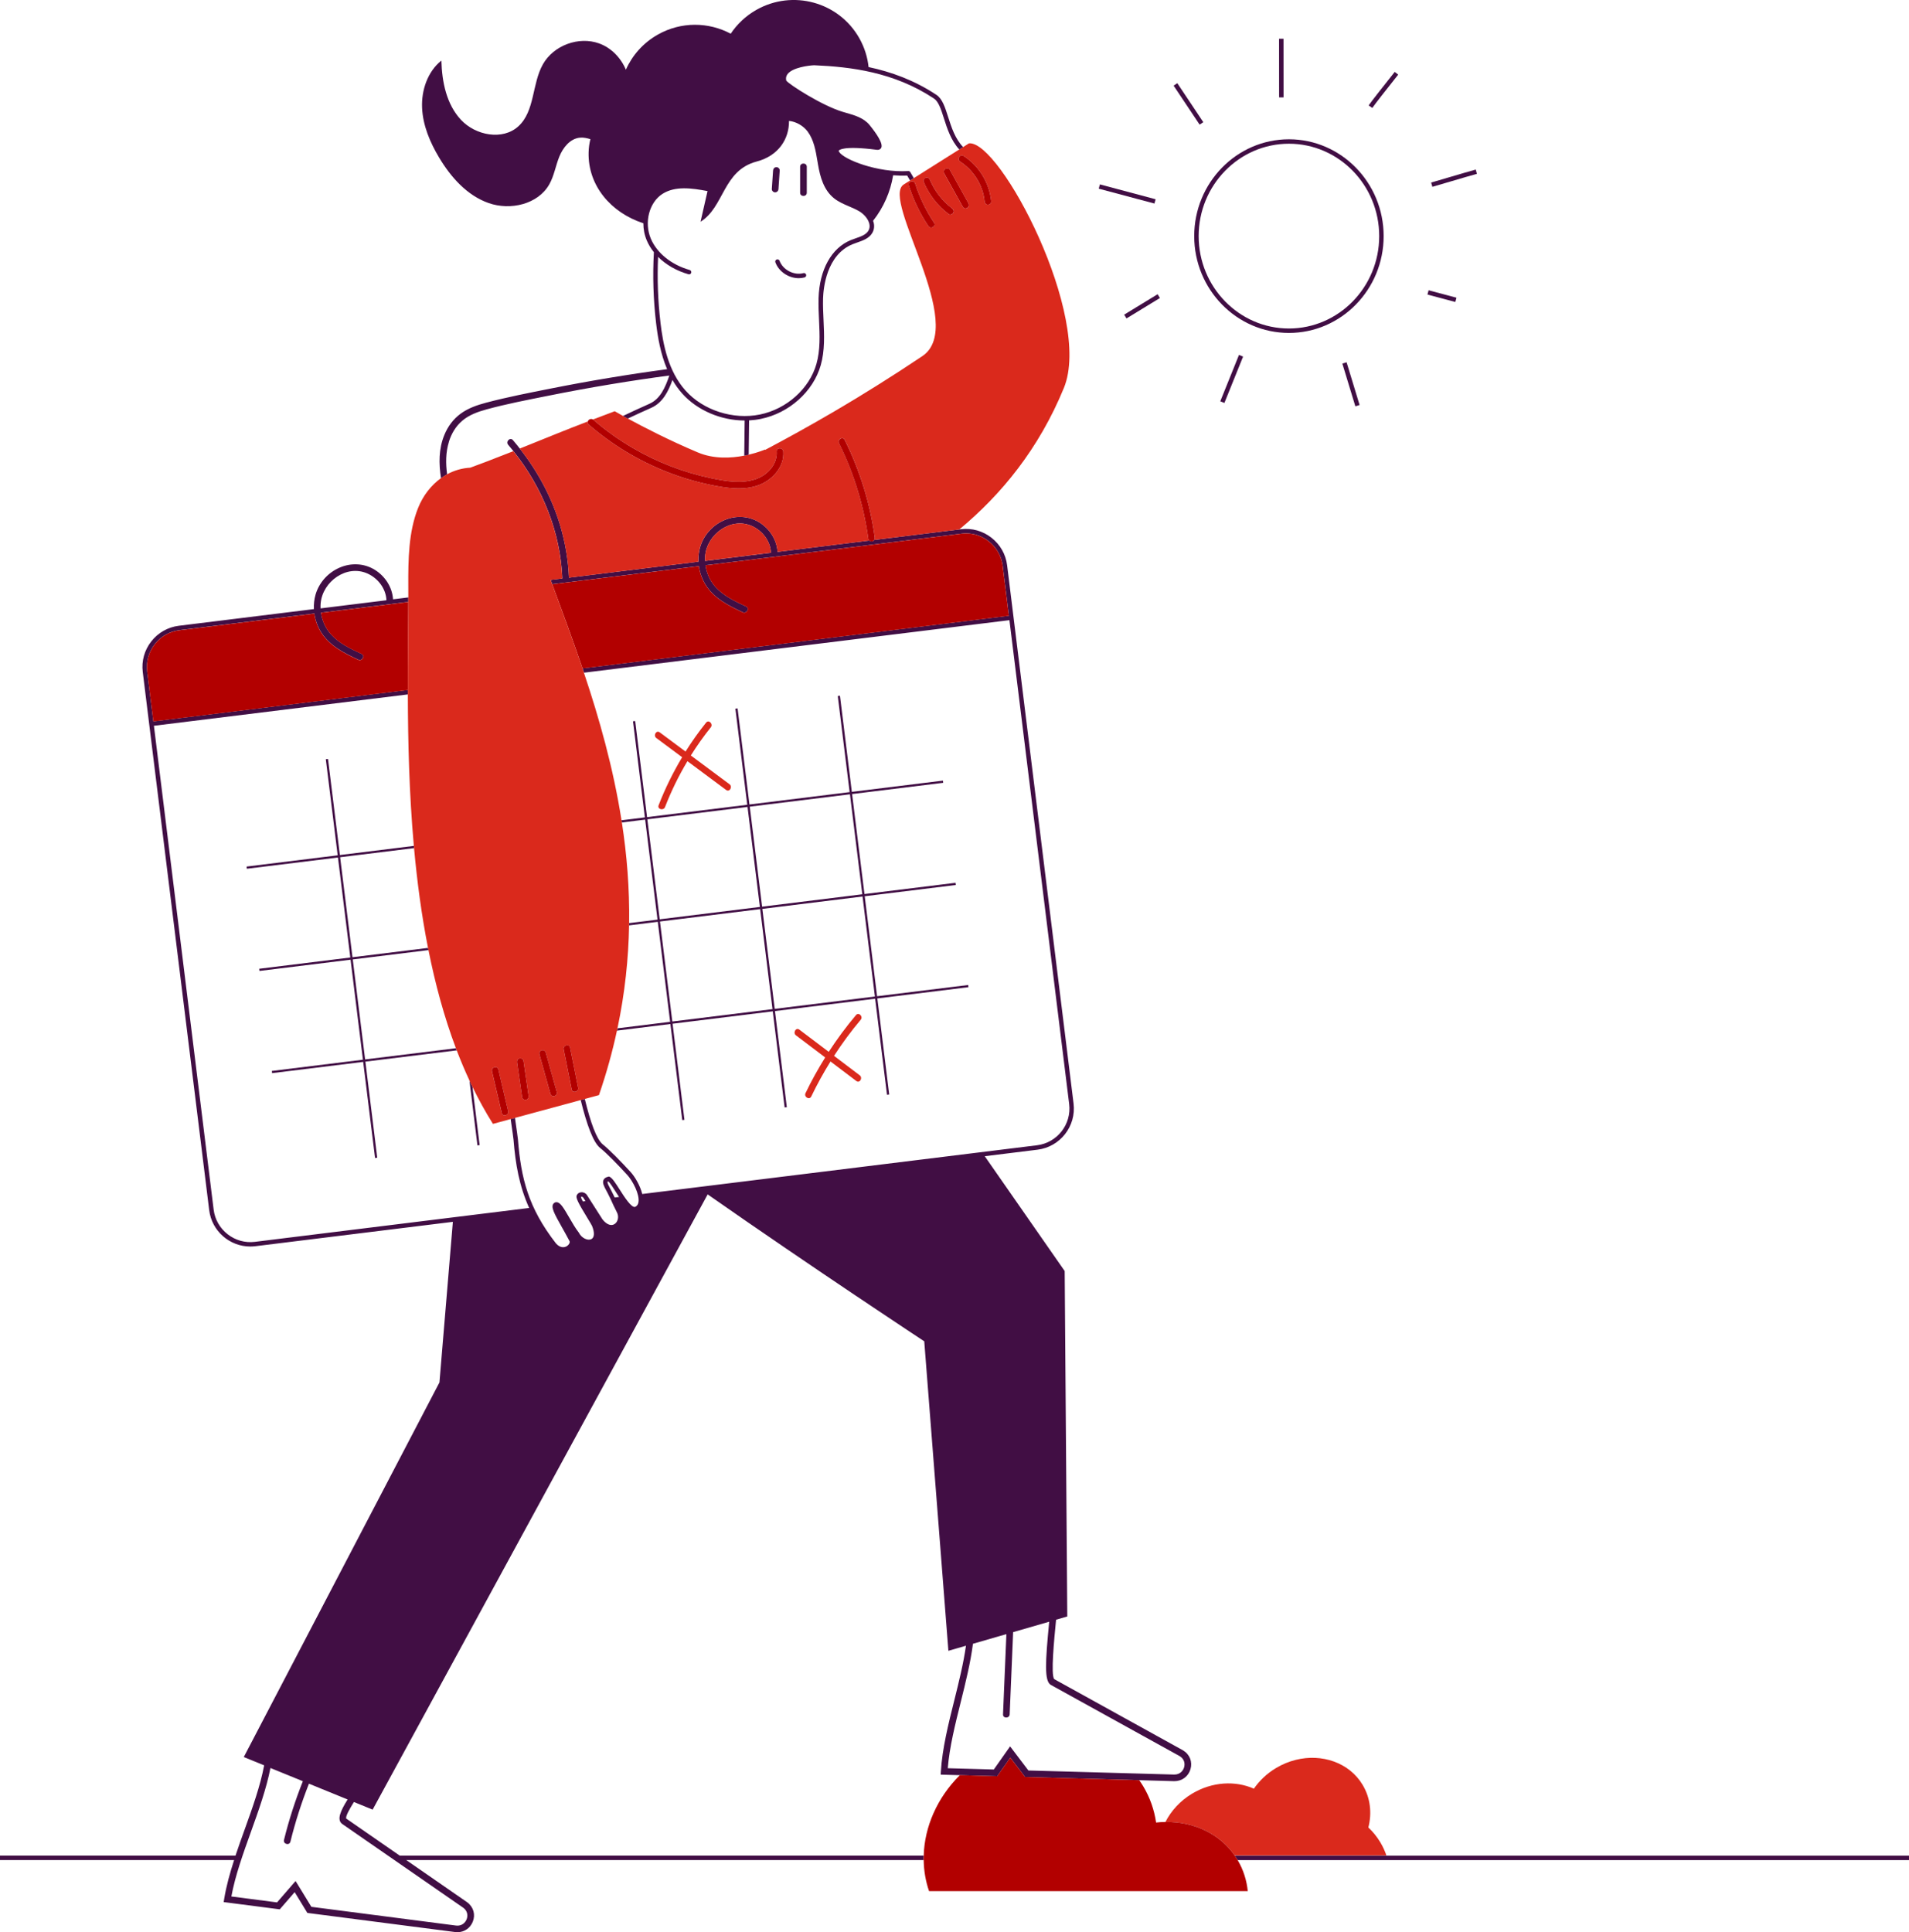 <?xml version="1.0" encoding="UTF-8"?>
<svg id="Layer_2" data-name="Layer 2" xmlns="http://www.w3.org/2000/svg" viewBox="0 0 860.65 871.1">
  <defs>
    <style>
      .cls-1 {
        fill: #da291c;
      }

      .cls-1, .cls-2, .cls-3, .cls-4 {
        stroke-width: 0px;
      }

      .cls-2 {
        fill: none;
      }

      .cls-3 {
        fill: #b20000;
      }

      .cls-4 {
        fill: #410e44;
      }
    </style>
  </defs>
  <g id="Layer_1-2" data-name="Layer 1">
    <g>
      <path class="cls-2" d="m424.18,798.49c.62-10.18,3.39-21.28,6.06-32.02,2.04-8.19,4.13-16.58,5.25-24.55l-7.93,2.29-10.88-139.53s-50.03-32.93-97.65-66.23l-151.04,277.36-8.44-3.44c-1.99,3.18-3.81,6.43-3.49,7.45l24.2,16.76h236.18c.35-13.06,6.09-26.2,16.29-36.31l-8.64-.24.09-1.55Z"/>
      <path class="cls-2" d="m344.97,202.82c18.11-9.58,42.36-23.16,70.84-42.25,20.63-13.83-18.85-70.65-8.4-77.37l2.88-1.81-1.3-2.23c-2.09.1-4.21.04-6.32-.12-1.21,7.43-4.29,14.51-9.04,20.51.1.28.19.55.26.83.42,1.7.18,3.34-.67,4.74-1.46,2.38-4.16,3.33-6.77,4.24-.72.25-1.43.5-2.11.78-11.77,4.83-13.13,19.86-13.26,24.35-.1,3.26.06,6.61.21,9.85.31,6.74.64,13.71-1.27,20.36-3.39,11.85-14.24,21.57-27,24.17-1.74.35-3.51.57-5.29.67-.08,4.3-.13,9.5-.18,15.35,0,.04,0,.09,0,.13,4.42-1.04,7.35-2.32,7.35-2.32,0,0,.03.05.09.14Z"/>
      <path class="cls-2" d="m264.98,190.01c.28-.85,1.39-1.49,2.33-.89,5.51-2.11,9.81-3.72,9.81-3.72,0,0,1.37.79,3.77,2.12,3.59-1.73,7.55-3.56,11.92-5.5,4.84-2.16,7.11-7.29,8.95-12.73-8.72,1.17-17.43,2.46-26.11,3.9-9.6,1.59-19.18,3.35-28.72,5.27-9.2,1.86-18.52,3.62-27.58,6.1-3.86,1.06-7.81,2.46-10.91,5.08-2.95,2.49-4.94,5.86-6.07,9.53-1.48,4.81-1.47,9.74-.81,14.64,3.18-1.74,6.71-2.77,10.44-2.98,3.52-1.26,9.47-3.51,19.43-7.45-.76-.95-1.54-1.9-2.34-2.83-1.25-1.46.86-3.59,2.12-2.12,1.07,1.24,2.1,2.51,3.11,3.8,4.75-1.89,10.31-4.13,16.83-6.78,4.08-1.66,9.2-3.66,13.82-5.43Z"/>
      <path class="cls-2" d="m174.22,270.59c-.23-5.26-3.84-9.95-8.58-12.06-9.43-4.19-20.22,3.65-21.07,13.43-.07.76-.07,1.53-.04,2.29l29.7-3.67Z"/>
      <path class="cls-1" d="m556.63,836.47h68.42c-.7-2.03-1.61-4.01-2.74-5.91-1.51-2.52-3.33-4.76-5.4-6.71,1.66-6.49.93-13.34-2.6-19.22-6-10.02-18.31-14.2-30.15-11.25-3.03.75-6.03,1.97-8.88,3.68-4.12,2.47-7.47,5.68-9.98,9.31-8.32-3.69-18.8-3.19-27.84,2.23-5.39,3.23-9.47,7.74-12.04,12.77,12.47-.22,24.23,5.07,31.21,15.1Z"/>
      <path class="cls-4" d="m860.65,836.58h-303.95c.41.59.81,1.18,1.18,1.8.04.06.07.13.11.2h302.66v-2Z"/>
      <path class="cls-4" d="m180.27,836.58l-24.2-16.76c-.32-1.03,1.5-4.27,3.49-7.45l8.44,3.44,151.04-277.36c47.62,33.3,97.65,66.23,97.65,66.23l10.88,139.53,7.93-2.29c-1.13,7.97-3.21,16.36-5.25,24.55-2.68,10.73-5.44,21.83-6.06,32.02l-.09,1.55,8.64.24,16.84.47,5.91-8.39,6.64,8.74,51.48,1.44,15.68.44c.08,0,.15,0,.22,0,3.37,0,6.25-2.14,7.2-5.38.98-3.34-.31-6.67-3.35-8.51l-58.1-32.12c-1.55-2.05-.05-17.49.86-26.78l5.05-1.46-1.17-155.72-36.04-51.77,23.79-2.94c10.22-1.26,17.51-10.6,16.25-20.82l-26.93-218.14h0l-3.02-24.5c-.61-4.93-3.12-9.34-7.06-12.42-3.94-3.08-8.83-4.44-13.76-3.83l-.74.09-38.32,4.73c-.17.28-.43.51-.82.62-.45.12-1.04-.02-1.43-.34l-21.94,2.71-19.42,2.4c-.36-5.47-3.56-10.39-8.19-13.28-4.81-3-10.7-3.24-15.87-1.02-5.19,2.23-9.29,6.71-10.87,12.16-.61,2.12-.85,4.34-.75,6.55l-58.38,7.21c-.32-7.97-1.66-15.89-3.94-23.53-3.78-12.62-10.09-24.34-18.22-34.68-1.01-1.29-2.05-2.56-3.11-3.8-1.26-1.47-3.37.66-2.12,2.12.8.93,1.57,1.87,2.34,2.83,13.09,16.36,21.25,36.5,22.06,57.42l-5.25.65c.24.64.47,1.28.71,1.93l66.1-8.16c.42,3.01,1.47,5.94,3.07,8.49,3.82,6.1,10.41,9.37,16.72,12.32,1.74.81,3.26-1.77,1.51-2.59-4.94-2.31-10.1-4.7-13.82-8.82-2.45-2.71-3.98-6.17-4.49-9.77l115.4-14.25c.69-.08,1.37-.13,2.06-.13,3.69,0,7.26,1.23,10.23,3.55,3.52,2.75,5.76,6.69,6.31,11.09l2.78,22.51-192.21,23.73c.22.64.44,1.29.65,1.93l191.81-23.68,26.93,218.14c1.13,9.13-5.38,17.47-14.51,18.59l-177.97,21.97c-.91-3.75-3.31-7.84-5.31-9.99-2.04-2.21-4.25-4.56-6.53-6.86-2.39-2.4-4.39-4.26-5.95-5.53-2.77-2.24-5.5-9.75-8.11-20.5l-1.84.5c2.75,11.21,5.67,19.11,8.7,21.56,1.51,1.22,3.45,3.03,5.79,5.38,2.26,2.28,4.45,4.62,6.48,6.81,2.48,2.68,5.69,8.82,5.07,12.35-.17.98-.63,1.65-1.4,2.04-1.61.83-5.04-4.56-7.09-7.79-1.97-3.1-3.23-5.03-4.4-5.67l-.32-.18-.36.07c-1.09.22-1.82.71-2.17,1.44-.63,1.34.23,2.94,1.23,4.79.21.39.43.8.64,1.21,1.36,2.68,1.68,3.42,1.99,4.13.32.74.66,1.5,2.06,4.28,1.24,2.17.5,4.53-.89,5.47-1.58,1.07-3.66.26-5.5-2.06l-7.05-11.04c-.56-.82-1.58-1.3-2.61-1.19-.91.09-1.64.6-1.97,1.38-.47,1.1.5,3.14,4.91,10.36.9,1.48,1.83,3,2,3.41,1.25,3.07,1.1,5.31-.38,6-1.55.71-4.26-.39-5.57-2.94l-.1-.16c-1.41-1.79-2.83-4.24-4.2-6.62-2.57-4.44-3.99-6.77-5.59-6.96-.55-.06-1.06.13-1.45.55-1.42,1.5.13,4.39,3.75,10.81,1.12,1.99,2.28,4.04,3.38,6.16.32.61-.17,1.61-1.08,2.22-1.24.83-3.22.94-5.06-1.21-12.47-16.07-15.72-29.36-17.11-46.88-.05-.64-.54-4.12-1.34-9.68l-1.94.53c.77,5.32,1.25,8.72,1.29,9.31.89,11.13,2.61,20.91,7.05,30.79l-123.64,15.27c-4.4.54-8.77-.67-12.29-3.42-3.52-2.75-5.76-6.69-6.31-11.09l-26.93-218.14,114.5-14.14c0-.68,0-1.34,0-2.02l-114.75,14.17-2.78-22.51c-.54-4.4.67-8.77,3.42-12.29,2.75-3.52,6.69-5.76,11.09-6.31l60.86-7.51c.42,3.01,1.47,5.94,3.07,8.49,3.82,6.1,10.41,9.37,16.72,12.32,1.74.81,3.26-1.77,1.51-2.59-4.94-2.31-10.1-4.7-13.82-8.82-2.45-2.71-3.98-6.17-4.49-9.77l39.37-4.86c0-.68,0-1.35,0-2.02l-6.89.85c-.36-5.47-3.56-10.39-8.19-13.28-4.81-3-10.7-3.24-15.87-1.02-5.19,2.23-9.29,6.71-10.87,12.16-.61,2.12-.85,4.34-.75,6.55l-60.91,7.52c-4.93.61-9.34,3.12-12.42,7.06-3.08,3.94-4.44,8.83-3.83,13.76l3.02,24.5h0s26.93,218.13,26.93,218.13c1.17,9.45,9.24,16.39,18.52,16.39.76,0,1.53-.05,2.3-.14l89.04-10.99-6.05,72.4-88.21,168.88,9.18,3.74c-1.74,9.29-5.3,19.23-8.77,28.88-1.41,3.91-2.83,7.87-4.14,11.82H0v2h105.55c-1.91,5.9-3.54,11.77-4.46,17.42l-.25,1.53,25.29,3.27,6.72-7.75,5.72,9.37,66.63,8.62c.34.04.68.07,1.01.07,3.04,0,5.74-1.79,6.92-4.67,1.32-3.23.36-6.67-2.48-8.81l-27.51-19.05h233.28c-.01-.67,0-1.33.01-2h-236.18ZM317.88,252.86c-.03-.76-.02-1.53.04-2.29.85-9.78,11.64-17.62,21.07-13.43,4.75,2.11,8.36,6.8,8.58,12.06l-29.7,3.67Zm-173.31,19.11c.85-9.78,11.64-17.62,21.07-13.43,4.75,2.11,8.36,6.8,8.58,12.06l-29.7,3.67c-.03-.76-.02-1.53.04-2.29Zm309.15,464.7c-.51,12.06-1.02,24.12-1.52,36.18-.08,1.93,2.92,1.93,3,0,.52-12.35,1.04-24.7,1.56-37.06l16.26-4.69c-1.78,18.39-2.22,26.69.68,28.45l58.16,32.15c2.17,1.31,2.44,3.48,1.97,5.07-.45,1.53-1.86,3.26-4.46,3.23l-65.73-1.84-8.25-10.87-7.34,10.43-20.76-.58c.77-9.5,3.36-19.87,5.87-29.92,2.17-8.72,4.39-17.67,5.48-26.18l15.08-4.35Zm-177.97-199.61c-.22-.43-.44-.85-.66-1.25-.55-1.02-1.38-2.57-1.18-3,.02-.05.12-.14.36-.22.83.75,2.18,2.88,3.39,4.78.48.75.96,1.51,1.44,2.24l-1.97.24c-.3-.62-.71-1.47-1.38-2.79Zm-13.84,2.57c.08-.07.21-.08.26-.09.25-.03.58.07.74.3l1.04,1.64-1.19.15c-.46-.88-.78-1.6-.85-1.99Zm-53.01,320.44c2.02,1.53,2.08,3.71,1.45,5.24-.6,1.48-2.21,3.09-4.76,2.76l-65.21-8.44-7.12-11.64-8.35,9.64-20.6-2.67c1.72-9.37,5.34-19.43,8.84-29.18,3.43-9.55,6.95-19.4,8.78-28.74l14.61,5.96c-3.42,8.62-6.28,17.46-8.5,26.47-.46,1.87,2.43,2.67,2.89.8,2.19-8.89,4.99-17.63,8.36-26.15l17.43,7.11c-3.21,5.16-4.97,9.12-2.47,11.01l54.64,37.83Z"/>
      <path class="cls-3" d="m556.7,836.58s-.05-.08-.07-.11c-6.98-10.03-18.74-15.31-31.21-15.1-1.4.02-2.8.1-4.21.26-.82-5.68-2.73-11.22-5.81-16.36-.56-.94-1.17-1.84-1.79-2.73l-51.48-1.44-6.64-8.74-5.91,8.39-16.84-.47c-10.2,10.11-15.94,23.25-16.29,36.31-.02.67-.02,1.33-.01,2,.07,4.74.86,9.45,2.42,13.97h143.68c-.47-4.85-1.96-9.6-4.54-13.97-.04-.06-.07-.13-.11-.2-.37-.62-.78-1.22-1.18-1.8Z"/>
      <path class="cls-1" d="m411.98,80.31l-1.69,1.07-2.88,1.81c-10.44,6.73,29.03,63.54,8.4,77.37-28.48,19.09-52.73,32.68-70.84,42.25-.06-.09-.09-.14-.09-.14,0,0-2.92,1.28-7.35,2.32-.64.15-1.31.29-2,.43-5.88,1.14-13.68,1.59-20.85-1.43-12.91-5.42-24.83-11.61-31.64-15.3-.79-.43-1.51-.82-2.15-1.18-2.4-1.33-3.77-2.12-3.77-2.12,0,0-4.29,1.61-9.81,3.72.07.05.14.09.21.15,5.47,4.74,11.36,8.96,17.61,12.61,11.02,6.45,23.06,11.11,35.57,13.73,6.55,1.37,13.71,2.62,20.2.34,3.31-1.16,6.34-3.59,7.98-6.68.91-1.72,1.4-3.65,1.26-5.7-.14-1.93,2.86-1.91,3,0,.22,3.17-.78,6.11-2.52,8.6-2.06,2.95-5.15,5.26-8.49,6.52-6.88,2.6-14.61,1.37-21.61-.06-6.73-1.37-13.33-3.33-19.73-5.84-12.92-5.07-24.9-12.3-35.39-21.39-.48-.42-.57-.93-.42-1.38-4.61,1.77-9.73,3.77-13.82,5.43-6.53,2.66-12.08,4.89-16.83,6.78,8.13,10.33,14.44,22.05,18.22,34.68,2.28,7.63,3.62,15.56,3.94,23.53l58.38-7.21c-.1-2.21.13-4.43.75-6.55,1.58-5.45,5.68-9.93,10.87-12.16,5.17-2.22,11.06-1.99,15.87,1.02,4.63,2.89,7.82,7.81,8.19,13.28l19.42-2.4,21.94-2.71c-.22-.18-.38-.42-.42-.71-2.06-15-6.51-29.61-13.24-43.18-.86-1.73,1.73-3.24,2.59-1.51,6.85,13.8,11.45,28.63,13.55,43.89.06.44-.02.88-.23,1.23l38.32-4.73c18.96-15.72,35.86-36.29,47.15-63.77,13.15-31.99-28.82-111.92-42.8-110.29l-2.62,1.66-1.72,1.08-20.5,12.93Zm6.55,21.6c-3.77-5.65-6.73-11.81-8.8-18.28-.59-1.85,2.31-2.63,2.89-.8,1.99,6.23,4.86,12.12,8.5,17.56,1.08,1.61-1.52,3.11-2.59,1.51Zm11.24-5.93c-.38.64-1.4,1.02-2.05.54-5.03-3.78-8.89-8.75-11.31-14.56-.31-.75.34-1.65,1.05-1.85.85-.23,1.53.3,1.85,1.05,2.09,5.01,5.59,9.51,9.94,12.77.65.49.99,1.29.54,2.05Zm4.28-2.74c-2.79-5.02-5.58-10.05-8.37-15.07-.94-1.69,1.65-3.2,2.59-1.51,2.79,5.02,5.58,10.05,8.37,15.07.94,1.69-1.65,3.2-2.59,1.51Zm.35-22.94c7.05,4.55,11.65,12.17,12.49,20.5.08.81-.75,1.5-1.5,1.5-.87,0-1.42-.69-1.5-1.5-.73-7.23-4.91-13.98-11-17.91-1.62-1.04-.11-3.64,1.51-2.59Z"/>
      <path class="cls-4" d="m202.37,199.17c1.13-3.67,3.12-7.04,6.07-9.53,3.1-2.62,7.05-4.02,10.91-5.08,9.06-2.48,18.37-4.25,27.58-6.1,9.54-1.92,19.12-3.68,28.72-5.27,8.68-1.44,17.39-2.74,26.11-3.9-1.84,5.44-4.11,10.57-8.95,12.73-4.37,1.95-8.33,3.77-11.92,5.5.64.35,1.37.75,2.15,1.18,3.24-1.54,6.76-3.15,10.58-4.85,5.11-2.28,7.67-7.32,9.55-12.55,1.25,2.16,2.71,4.23,4.43,6.15,6.86,7.65,17.53,12.1,28.12,12.12-.08,4.06-.13,9.11-.18,15.28,0,.19,0,.39,0,.58.7-.14,1.37-.28,2-.43,0-.04,0-.09,0-.13.05-5.85.1-11.05.18-15.35,1.78-.09,3.55-.31,5.29-.67,12.76-2.6,23.6-12.31,27-24.17,1.9-6.65,1.58-13.62,1.27-20.36-.15-3.24-.31-6.6-.21-9.85.14-4.49,1.5-19.53,13.26-24.35.68-.28,1.39-.53,2.11-.78,2.61-.91,5.31-1.85,6.77-4.24.85-1.4,1.09-3.03.67-4.74-.07-.28-.16-.55-.26-.83,4.75-6,7.83-13.08,9.04-20.51,2.11.17,4.23.22,6.32.12l1.3,2.23,1.69-1.07-1.57-2.69c-.19-.33-.55-.52-.92-.49-13.86.84-29.22-5.24-31.21-8.7-.21-.37-.13-.49-.1-.54.16-.24,2.01-2.3,17.06-.35,1.26.17,1.81-.45,2.03-.83,1.07-1.91-2.24-6.66-5.21-10.31-2.65-3.26-6.74-4.42-10.69-5.55-.44-.13-.88-.25-1.31-.38-9.27-2.72-24.28-12.36-25.58-14.12-.26-1.12-.07-2.08.58-2.94,2.27-2.97,9.5-3.88,12.01-3.98,16.6.72,36,3.07,54,15,2.09,1.38,3.2,4.88,4.49,8.93,1.44,4.54,3.17,9.92,6.92,14.03l1.72-1.08c-3.61-3.78-5.25-8.9-6.73-13.55-1.4-4.41-2.62-8.22-5.29-9.99-10.02-6.64-20.44-10.37-30.58-12.52-.48-4.46-1.85-8.9-4.2-13.05-9.24-16.32-30.01-22.02-46.39-12.74-4.81,2.73-8.7,6.45-11.57,10.75-9.95-5.31-22.33-5.57-32.9.42-6.61,3.75-11.5,9.37-14.36,15.81-2.25-5.35-6.57-9.86-12.04-11.84-9.2-3.34-20.52.84-25.35,9.36-5.01,8.84-3.57,21.13-11.08,27.99-7.09,6.49-19.26,4.14-25.84-2.87s-8.62-17.15-8.87-26.76c-6.22,4.98-9.06,13.37-8.7,21.33s3.58,15.55,7.67,22.39c5.3,8.87,12.62,17.12,22.38,20.53s22.18.56,27.28-8.42c2.19-3.86,2.86-8.39,4.53-12.51s4.89-8.17,9.32-8.57c1.6-.15,3.15.21,4.7.68-.48,1.9-.76,3.9-.81,6.01-.35,14.75,9.88,27.08,24.68,31.9,0,2.61.49,5.27,1.56,7.78.79,1.86,1.87,3.63,3.19,5.27-.59,10.64-.26,21.34,1,32.01.75,6.36,2.01,13.79,4.96,20.73-17.65,2.37-35.23,5.29-52.69,8.77-9.65,1.92-19.39,3.81-28.91,6.33-4.06,1.07-8.18,2.5-11.58,5.03-3.28,2.44-5.67,5.69-7.22,9.45-2.61,6.31-2.56,12.98-1.53,19.57.89-.64,1.8-1.23,2.75-1.74-.66-4.9-.67-9.83.81-14.64Zm95.4-53.72c-1.17-9.89-1.52-19.79-1.08-29.65,3.55,3.54,8.3,6.3,13.71,7.84.09.03.18.04.27.04.44,0,.84-.29.96-.73.15-.53-.16-1.08-.69-1.23-.02,0-.03-.01-.05-.02-8.18-2.33-14.7-7.59-17.46-14.07-3.12-7.33-.76-16.4,5.24-20.23,5.71-3.64,13.17-2.61,20.31-1.25l-3.15,13.81c10.76-6.67,9.99-23.1,25.34-27.15,9.85-2.6,14.62-10.19,14.54-18.3,3.22.31,6.53,2.23,8.44,4.83,2.79,3.79,3.6,8.62,4.38,13.29.09.57.19,1.13.29,1.69.93,5.37,2.52,11.36,7.24,15.11,2.01,1.59,4.38,2.61,6.68,3.59,1.6.68,3.25,1.39,4.71,2.27,2.22,1.34,3.98,3.52,4.47,5.54.29,1.19.14,2.28-.43,3.22-1.09,1.78-3.34,2.56-5.73,3.39-.75.26-1.5.52-2.21.81-8.69,3.56-14.11,13.34-14.5,26.14-.1,3.33.06,6.73.21,10.01.31,6.58.62,13.38-1.19,19.71-3.19,11.16-13.43,20.3-25.47,22.76-12.06,2.46-25.54-1.87-33.52-10.78-7.87-8.77-10.18-20.99-11.32-30.66Z"/>
      <path class="cls-1" d="m338.99,237.13c-9.43-4.19-20.22,3.65-21.07,13.43-.07.76-.07,1.53-.04,2.29l29.7-3.67c-.23-5.26-3.84-9.95-8.58-12.06Z"/>
      <path class="cls-4" d="m350.16,116.98c-.52.19-.78.77-.59,1.28,1.57,4.27,6.04,7.15,10.53,7.15.89,0,1.77-.11,2.64-.35.53-.15.85-.69.7-1.23s-.69-.84-1.23-.7c-4.22,1.15-9.25-1.45-10.76-5.56-.19-.52-.76-.78-1.28-.59Z"/>
      <path class="cls-4" d="m363.73,86.89v-11.72c0-1.93-3-1.93-3,0v11.72c0,1.93,3,1.93,3,0Z"/>
      <path class="cls-4" d="m349.46,86.72c.86-.04,1.44-.66,1.5-1.5.19-2.79.38-5.58.57-8.37.05-.78-.73-1.53-1.5-1.5-.86.04-1.44.66-1.5,1.5-.19,2.79-.38,5.58-.57,8.37-.05.78.73,1.53,1.5,1.5Z"/>
      <path class="cls-3" d="m412.62,82.83c-.59-1.83-3.48-1.05-2.89.8,2.07,6.47,5.02,12.63,8.8,18.28,1.07,1.6,3.67.1,2.59-1.51-3.64-5.44-6.5-11.33-8.5-17.56Z"/>
      <path class="cls-3" d="m429.24,93.92c-4.34-3.26-7.85-7.75-9.94-12.77-.31-.75-.99-1.28-1.85-1.05-.71.19-1.36,1.09-1.05,1.85,2.42,5.81,6.28,10.78,11.31,14.56.65.49,1.68.1,2.05-.54.45-.77.11-1.56-.54-2.05Z"/>
      <path class="cls-3" d="m428.27,76.64c-.94-1.69-3.53-.18-2.59,1.51,2.79,5.02,5.58,10.05,8.37,15.07.94,1.69,3.53.18,2.59-1.51-2.79-5.02-5.58-10.05-8.37-15.07Z"/>
      <path class="cls-3" d="m432.89,72.88c6.09,3.93,10.28,10.68,11,17.91.08.81.63,1.5,1.5,1.5.75,0,1.58-.69,1.5-1.5-.84-8.34-5.44-15.95-12.49-20.5-1.63-1.05-3.13,1.55-1.51,2.59Z"/>
      <path class="cls-3" d="m144.71,276.25c.51,3.6,2.04,7.06,4.49,9.77,3.72,4.12,8.88,6.51,13.82,8.82,1.75.82.22,3.4-1.51,2.59-6.31-2.95-12.89-6.22-16.72-12.32-1.6-2.55-2.65-5.48-3.07-8.49l-60.86,7.51c-4.4.54-8.34,2.78-11.09,6.31-2.75,3.52-3.96,7.89-3.42,12.29l2.78,22.51,114.75-14.17c-.01-14.64.19-28.09.21-39.69l-39.37,4.86Z"/>
      <path class="cls-3" d="m454.83,277.62l-2.78-22.51c-.54-4.4-2.78-8.34-6.31-11.09-2.97-2.32-6.54-3.55-10.23-3.55-.68,0-1.37.04-2.06.13l-115.4,14.25c.51,3.6,2.04,7.06,4.49,9.77,3.72,4.12,8.88,6.51,13.82,8.82,1.75.82.22,3.4-1.51,2.59-6.31-2.95-12.89-6.22-16.72-12.32-1.6-2.55-2.65-5.48-3.07-8.49l-66.1,8.16c4.44,12.03,9.17,24.69,13.66,37.97l192.21-23.73Z"/>
      <path class="cls-4" d="m147.88,342.15l-.99.12,5.35,43.32-41.07,5.07.12.99,41.07-5.07,5.57,45.08-41.07,5.07.12.99,41.07-5.07,5.57,45.08-41.07,5.07.12.99,41.07-5.07,5.35,43.32.99-.12-5.35-43.32,41.18-5.08c-.12-.32-.24-.64-.36-.96l-40.94,5.05-5.57-45.08,34.13-4.21c-.07-.33-.13-.65-.2-.98l-34.05,4.2-5.57-45.08,33.32-4.11c-.03-.33-.06-.66-.09-1l-33.35,4.12-5.35-43.32Z"/>
      <path class="cls-4" d="m216.24,516.23l-3.24-26.27c-.46-.95-.91-1.91-1.36-2.87l3.61,29.27.99-.12Z"/>
      <path class="cls-4" d="m307.58,504.95l.99-.12-5.35-43.32,45.17-5.58,5.35,43.32.99-.12-5.35-43.32,45.17-5.58,5.35,43.32.99-.12-5.35-43.32,41.07-5.07-.12-.99-41.07,5.07-5.57-45.08,41.07-5.07-.12-.99-41.07,5.07-5.57-45.08,41.07-5.07-.12-.99-41.07,5.07-5.35-43.32-.99.12,5.35,43.32-45.17,5.58-5.35-43.32-.99.12,5.35,43.32-45.17,5.58-5.35-43.32-.99.12,5.35,43.32-10.52,1.3c.05.33.11.66.16.99l10.49-1.29,5.57,45.08-12.78,1.58c0,.34-.02.67-.02,1.01l12.92-1.6,5.57,45.08-23.72,2.93c-.07.34-.15.69-.23,1.04l24.07-2.97,5.35,43.32Zm86.86-55.71l-45.17,5.58-5.57-45.08,45.17-5.58,5.57,45.08Zm-11.25-91.16l5.57,45.08-45.17,5.58-5.57-45.08,45.17-5.58Zm-91.34,11.28l45.17-5.58,5.57,45.08-45.17,5.58-5.57-45.08Zm5.69,46.07l45.17-5.58,5.57,45.08-45.17,5.58-5.57-45.08Z"/>
      <path class="cls-1" d="m295.92,332.73c3.87,2.88,7.74,5.76,11.62,8.64-4.13,6.9-7.7,14.13-10.61,21.66-.7,1.8,2.2,2.58,2.89.8,2.77-7.17,6.17-14.09,10.1-20.68,5.82,4.33,11.64,8.65,17.45,12.98,1.55,1.15,3.05-1.45,1.51-2.59-5.81-4.32-11.62-8.64-17.43-12.96,2.76-4.4,5.76-8.64,9-12.69,1.19-1.49-.92-3.63-2.12-2.12-3.34,4.18-6.43,8.53-9.26,13.04-3.88-2.89-7.77-5.78-11.65-8.66-1.55-1.15-3.05,1.45-1.51,2.59Z"/>
      <path class="cls-1" d="m385.91,457.62c-4.44,5.27-8.54,10.81-12.29,16.57-4.42-3.34-8.83-6.68-13.25-10.02-1.54-1.16-3.04,1.44-1.51,2.59,4.39,3.32,8.78,6.64,13.17,9.96-3.24,5.19-6.22,10.55-8.87,16.08-.83,1.73,1.76,3.26,2.59,1.51,2.6-5.42,5.5-10.68,8.67-15.78,3.88,2.94,7.76,5.87,11.65,8.81,1.54,1.16,3.04-1.44,1.51-2.59-3.86-2.92-7.71-5.83-11.57-8.75,3.66-5.66,7.67-11.1,12.02-16.26,1.24-1.47-.88-3.6-2.12-2.12Z"/>
      <path class="cls-1" d="m183.87,311.08c0,.67,0,1.34,0,2.02.05,21.03.58,44.41,2.71,68.26.03.33.06.66.09,1,1.37,14.98,3.37,30.14,6.3,44.99.06.33.13.66.2.98,3.05,15.25,7.07,30.16,12.38,44.24.12.32.24.64.36.96,1.77,4.62,3.67,9.14,5.73,13.56.45.96.9,1.92,1.36,2.87,2.81,5.78,5.88,11.36,9.24,16.7l7.95-2.16,1.94-.53,29.66-8.04,1.84-.5,6.39-1.73c3.4-9.86,6.08-19.56,8.13-29.1.07-.34.15-.69.23-1.04,3.36-15.94,4.97-31.41,5.24-46.42,0-.34.02-.67.02-1.01.21-15.65-1.03-30.77-3.28-45.36-.05-.33-.1-.66-.16-.99-3.71-23.6-10-45.8-16.94-66.5-.22-.65-.44-1.29-.65-1.93-4.49-13.28-9.22-25.95-13.66-37.97-.24-.64-.47-1.29-.71-1.93l5.25-.65c-.81-20.92-8.98-41.07-22.06-57.42-9.96,3.94-15.91,6.19-19.43,7.45-3.73.21-7.26,1.25-10.44,2.98-.95.52-1.87,1.11-2.75,1.74-4.47,3.21-8.08,7.86-10.31,13.41-4.29,10.7-4.5,23.23-4.43,35.41,0,1.62.01,3.29.01,4.99,0,.66,0,1.34,0,2.02-.03,11.6-.23,25.04-.21,39.69Zm42.32,190.65c-1.46-6.26-2.93-12.51-4.39-18.77-.44-1.88,2.45-2.68,2.89-.8,1.46,6.26,2.93,12.51,4.39,18.77.44,1.88-2.45,2.68-2.89.8Zm11.06-5.93c-.71.2-1.73-.25-1.85-1.05-.76-5.25-1.53-10.51-2.29-15.76-.12-.8.19-1.61,1.05-1.85.71-.2,1.73.25,1.85,1.05.76,5.25,1.53,10.51,2.29,15.76.12.8-.19,1.61-1.05,1.85Zm19.77-23.51c1.2,6.02,2.4,12.04,3.61,18.06.38,1.89-2.52,2.69-2.89.8-1.2-6.02-2.4-12.04-3.61-18.06-.38-1.89,2.52-2.69,2.89-.8Zm-5.99,20.02c.52,1.87-2.37,2.65-2.89.8-1.66-5.94-3.32-11.87-4.97-17.81-.52-1.87,2.37-2.65,2.89-.8,1.66,5.94,3.32,11.87,4.97,17.81Z"/>
      <path class="cls-3" d="m224.7,482.16c-.44-1.88-3.33-1.08-2.89.8,1.46,6.26,2.93,12.51,4.39,18.77.44,1.88,3.33,1.08,2.89-.8-1.46-6.26-2.93-12.51-4.39-18.77Z"/>
      <path class="cls-3" d="m236.01,478.19c-.12-.8-1.13-1.24-1.85-1.05-.86.24-1.16,1.04-1.05,1.85.76,5.25,1.53,10.51,2.29,15.76.12.8,1.13,1.24,1.85,1.05.86-.24,1.16-1.04,1.05-1.85-.76-5.25-1.53-10.51-2.29-15.76Z"/>
      <path class="cls-3" d="m243.17,475.29c1.66,5.94,3.32,11.87,4.97,17.81.52,1.86,3.41,1.07,2.89-.8-1.66-5.94-3.32-11.87-4.97-17.81-.52-1.86-3.41-1.07-2.89.8Z"/>
      <path class="cls-3" d="m257.74,491.14c.38,1.89,3.27,1.09,2.89-.8-1.2-6.02-2.4-12.04-3.61-18.06-.38-1.89-3.27-1.09-2.89.8,1.2,6.02,2.4,12.04,3.61,18.06Z"/>
      <path class="cls-3" d="m264.98,190.01c-.15.45-.06.96.42,1.38,10.49,9.09,22.47,16.32,35.39,21.39,6.39,2.51,13,4.47,19.73,5.84,7,1.43,14.72,2.66,21.61.06,3.34-1.26,6.43-3.57,8.49-6.52,1.74-2.49,2.75-5.43,2.52-8.6-.14-1.91-3.14-1.93-3,0,.15,2.04-.34,3.97-1.26,5.7-1.64,3.1-4.67,5.52-7.98,6.68-6.49,2.28-13.65,1.03-20.2-.34-12.5-2.62-24.54-7.27-35.57-13.73-6.24-3.65-12.14-7.87-17.61-12.61-.07-.06-.14-.1-.21-.15-.94-.59-2.06.04-2.33.89Z"/>
      <path class="cls-3" d="m380.83,198.32c-.86-1.73-3.45-.21-2.59,1.51,6.73,13.56,11.19,28.18,13.24,43.18.04.29.2.53.42.71.39.32.97.46,1.43.34.39-.1.64-.33.82-.62.21-.35.29-.79.23-1.23-2.09-15.26-6.7-30.1-13.55-43.89Z"/>
      <path class="cls-4" d="m581.1,150.09c23.55,0,42.7-19.58,42.7-43.65s-19.16-43.65-42.7-43.65-42.7,19.58-42.7,43.65,19.16,43.65,42.7,43.65Zm0-85.3c22.44,0,40.7,18.68,40.7,41.65s-18.26,41.65-40.7,41.65-40.7-18.68-40.7-41.65,18.26-41.65,40.7-41.65Z"/>
      <path class="cls-4" d="m578.67,43.91c-.02-5.44-.02-20.44-.02-26.44h-2c0,6,0,21,.02,26.44h2Z"/>
      <path class="cls-4" d="m628.63,35.84c.75-.95,1.36-1.72,1.74-2.19l-1.57-1.24c-.38.48-.98,1.24-1.73,2.19-3.2,4.04-8.56,10.79-10.03,12.93l1.65,1.13c1.43-2.08,6.97-9.07,9.94-12.82Z"/>
      <path class="cls-4" d="m653.93,81.83c4.67-1.38,9.5-2.8,11.92-3.46l-.53-1.93c-2.44.67-7.28,2.09-11.96,3.47-2.91.86-5.81,1.71-8.15,2.39l.56,1.92c2.35-.68,5.25-1.54,8.16-2.39Z"/>
      <rect class="cls-4" x="649.09" y="126.99" width="2" height="13" transform="translate(353.62 727.25) rotate(-75.07)"/>
      <rect class="cls-4" x="608.07" y="163.2" width="2" height="20.13" transform="translate(-24.06 184.85) rotate(-16.93)"/>
      <rect class="cls-4" x="544.02" y="169.84" width="22.54" height="2" transform="translate(189.19 621.95) rotate(-68.04)"/>
      <rect class="cls-4" x="506.05" y="137.1" width="17.66" height="2" transform="translate(3.53 288.75) rotate(-31.43)"/>
      <rect class="cls-4" x="534.81" y="36.28" width="2" height="21.13" transform="translate(64 305.08) rotate(-33.69)"/>
      <rect class="cls-4" x="507.18" y="74.45" width="2" height="25.99" transform="translate(292.75 555.94) rotate(-75.07)"/>
    </g>
  </g>
</svg>